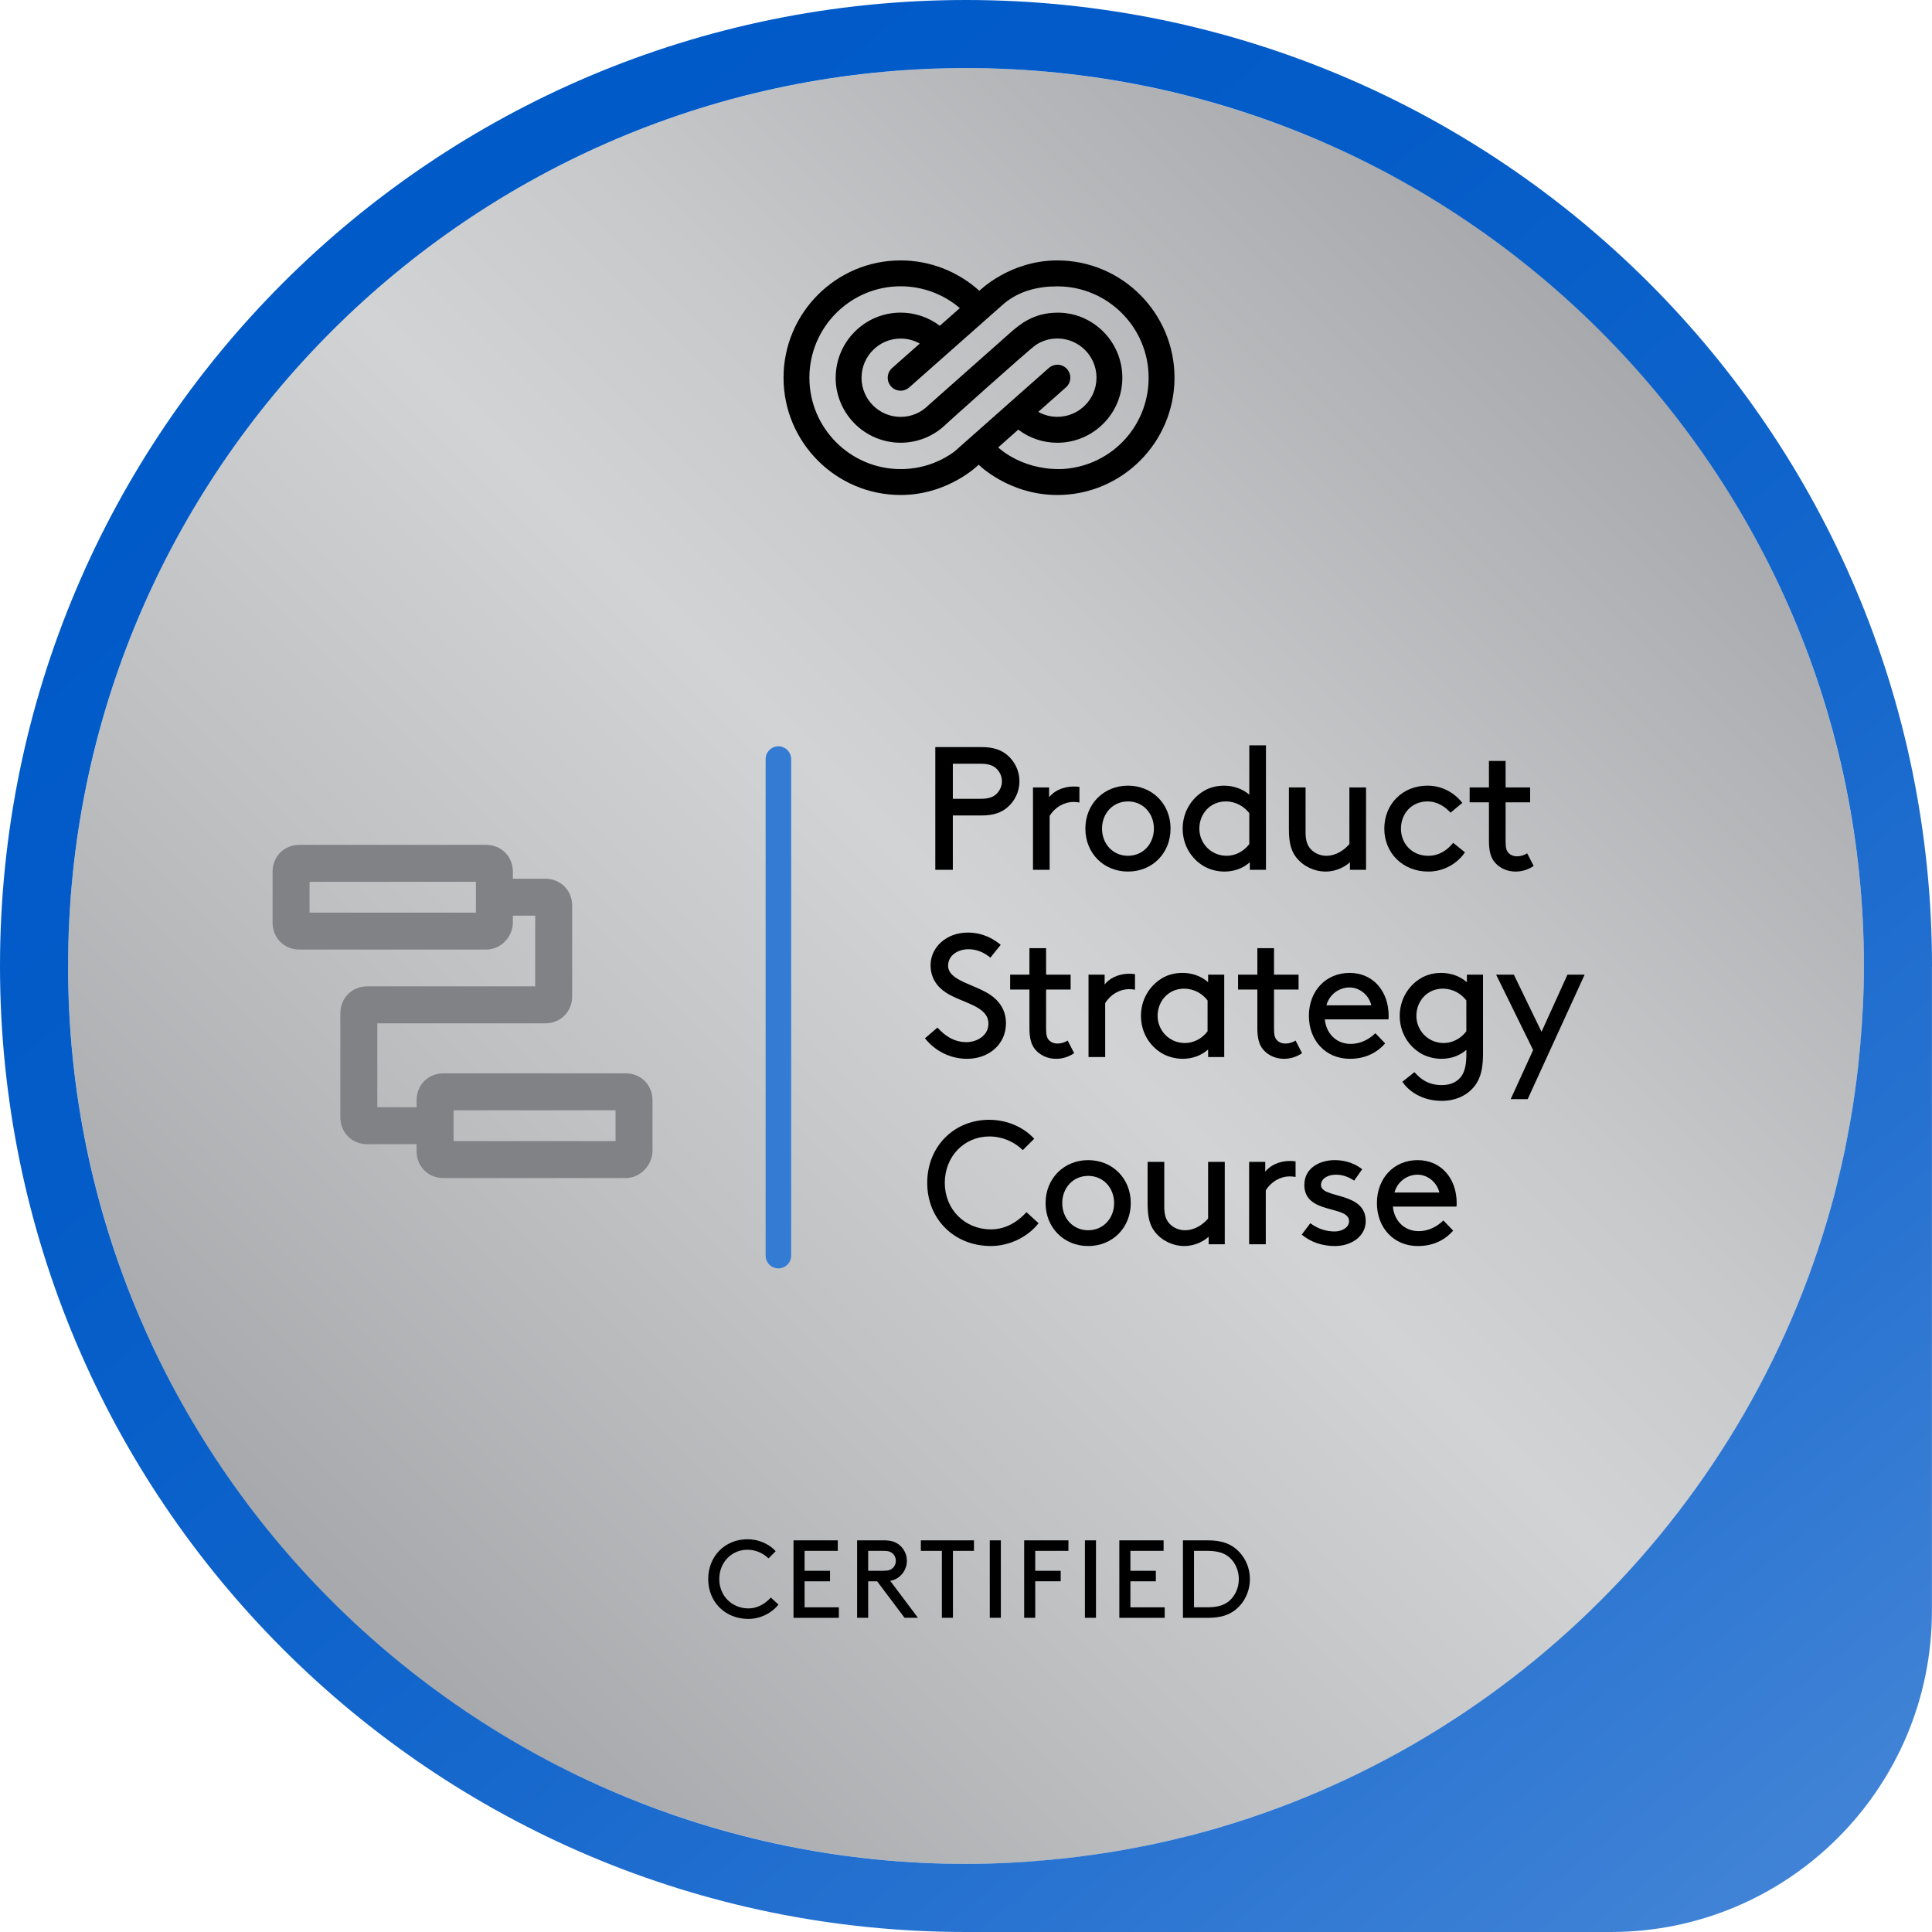 <?xml version="1.0" encoding="UTF-8"?> <svg xmlns="http://www.w3.org/2000/svg" xmlns:xlink="http://www.w3.org/1999/xlink" id="Layer_1" data-name="Layer 1" viewBox="0 0 1182 1182"><defs><style> .cls-1 { fill: url(#linear-gradient-2); } .cls-2 { fill: #337bd3; } .cls-3 { fill: url(#linear-gradient); } .cls-4 { fill: #808285; } </style><linearGradient id="linear-gradient" x1="202.56" y1="979.44" x2="979.44" y2="202.55" gradientUnits="userSpaceOnUse"><stop offset=".01" stop-color="#a7a9ac"></stop><stop offset=".26" stop-color="#bdbfc1"></stop><stop offset=".52" stop-color="#d1d3d4"></stop><stop offset=".67" stop-color="#c7c9cb"></stop><stop offset=".93" stop-color="#aeb0b3"></stop><stop offset="1" stop-color="#a7a9ac"></stop></linearGradient><linearGradient id="linear-gradient-2" x1="225.53" y1="135.16" x2="1055.3" y2="1170.09" gradientUnits="userSpaceOnUse"><stop offset=".02" stop-color="#005ac8"></stop><stop offset=".26" stop-color="#045cc8"></stop><stop offset=".51" stop-color="#1064cb"></stop><stop offset=".76" stop-color="#2571d0"></stop><stop offset="1" stop-color="#4083d6"></stop></linearGradient></defs><circle class="cls-3" cx="591" cy="591" r="549.34"></circle><path class="cls-1" d="M1182,591C1182,264.6,917.4,0,591,0S0,264.6,0,591s264.6,591,591,591h0,0s394.46,0,394.46,0c108.51,0,196.5-87.99,196.5-196.5v-393.34c0-.39.03-.77.03-1.16ZM41.66,591C41.66,288.09,288.09,41.65,591,41.65s549.34,246.43,549.34,549.34c0,16.98-.89,33.76-2.4,50.35-.34,3.74-.72,7.48-1.13,11.2-.59,5.28-1.27,10.53-2.01,15.76-.48,3.41-.96,6.82-1.51,10.21-.92,5.73-1.96,11.41-3.06,17.08-.54,2.81-1.05,5.63-1.64,8.42-1.42,6.77-2.99,13.48-4.66,20.15-.41,1.63-.76,3.28-1.19,4.9-49.98,192.36-201.84,344.09-394.29,393.85-.56.15-1.14.27-1.7.41-7.77,1.98-15.61,3.79-23.51,5.44-1.91.4-3.85.74-5.77,1.12-6.6,1.3-13.24,2.51-19.93,3.57-2.57.41-5.16.77-7.74,1.14-6.13.88-12.29,1.68-18.49,2.36-2.89.32-5.79.61-8.69.88-17.01,1.59-34.22,2.5-51.64,2.5-302.91,0-549.34-246.43-549.34-549.34Z"></path><g><path d="M572.22,532.15v-75.08h28.43c7.28,0,12,1.82,15.65,4.93,4.51,3.86,7.4,9.55,7.4,15.99s-2.9,12.12-7.4,15.99c-3.65,3.1-8.37,4.92-15.65,4.92h-17.71v33.25h-10.73ZM582.95,488.71h17.16c5.16,0,7.94-1.28,9.87-3.32,1.82-1.93,3-4.52,3-7.4s-1.18-5.47-3-7.4c-1.93-2.03-4.72-3.33-9.87-3.33h-17.16v21.45Z"></path><path d="M660.39,490.97c-1.18-.21-2.14-.33-3.54-.33-5.9,0-11.37,3.22-14.68,8.48v33.03h-10.19v-50.41h9.86v6.01c2.46-3.22,7.72-6.55,15.12-6.55.64,0,1.82,0,3.43.22v9.54Z"></path><path d="M690.1,480.67c14.91,0,26.05,11.26,26.05,26.28s-11.15,26.28-26.05,26.28-26.07-11.27-26.07-26.28,11.17-26.28,26.07-26.28ZM690.1,523.57c9.33,0,15.86-7.4,15.86-16.62s-6.54-16.64-15.86-16.64-15.88,7.4-15.88,16.64,6.55,16.62,15.88,16.62Z"></path><path d="M764.64,527.54c-4.08,3.65-9.55,5.69-15.56,5.69-4.49,0-9.21-1.29-12.65-3.34-7.62-4.49-12.87-12.86-12.87-22.94s5.37-18.56,12.98-23.06c3.44-2.03,7.62-3.21,12.35-3.21,5.46,0,10.93,1.71,15.44,5.47v-30.14h10.19v76.15h-9.86v-4.62ZM764.32,497.51c-3.11-4.09-8.26-7.2-14.38-7.2-9.75,0-16.19,7.83-16.19,16.64s6.98,16.62,16.74,16.62c5.15,0,10.39-2.57,13.83-7.18v-18.87Z"></path><path d="M793.18,524.75c-3.11-3.86-4.62-8.79-4.62-17.27v-25.74h10.19v27.35c0,5.15,1.08,7.94,2.89,10.09,2.26,2.68,5.91,4.39,9.76,4.39,6.22,0,11.27-3.75,14.16-7.18v-34.65h10.19v50.41h-9.86v-4.62c-2.25,2.16-7.83,5.69-14.8,5.69s-13.73-3.22-17.91-8.48Z"></path><path d="M896.26,521.43c-4.52,6.75-12.77,11.8-22.42,11.8-15.55,0-26.92-11.27-26.92-26.28s11.15-26.28,26.38-26.28c8.91,0,16.31,4.18,21.35,10.51l-7.19,6.01c-3.21-3.44-7.83-6.87-14.16-6.87-9.65,0-16.19,7.4-16.19,16.64s6.75,16.62,16.73,16.62c7.39,0,12.23-4.29,15.22-7.93l7.2,5.8Z"></path><path d="M938.3,529.79c-3.54,2.36-7.19,3.44-11.16,3.44-5.04,0-9.76-2.16-12.76-5.8-2.36-2.9-3.44-6.75-3.44-12.98v-23.59h-11.8v-9.12h11.8v-16.2h10.19v16.2h15.01v9.12h-15.01v23.92c0,3.97.54,5.57,1.61,6.85,1.29,1.51,3.22,2.26,5.47,2.26s4.39-.75,6.12-1.83l3.97,7.73Z"></path><path d="M573.51,628.68c4.18,4.51,9.65,8.91,17.81,8.91,6.11,0,13.4-3.86,13.4-11.27,0-11.04-16.09-12.55-26.06-19.1-5.36-3.54-9.33-8.89-9.33-16.72,0-10.94,9.65-19.95,22.74-19.95,9.54,0,16.19,4.18,20.16,7.51l-6.33,7.83c-4.07-3.44-8.68-5.15-13.4-5.15-6.22,0-12.45,3.54-12.45,10.08,0,9.12,15.99,11.26,25.64,17.71,5.03,3.32,9.76,8.89,9.76,17.47,0,12.98-10.52,21.78-23.81,21.78-9.76,0-19.31-4.4-25.75-12.55l7.62-6.55Z"></path><path d="M657.17,644.34c-3.54,2.36-7.19,3.44-11.16,3.44-5.04,0-9.76-2.16-12.76-5.8-2.36-2.9-3.44-6.75-3.44-12.98v-23.59h-11.8v-9.12h11.8v-16.2h10.19v16.2h15.01v9.12h-15.01v23.92c0,3.97.54,5.57,1.61,6.85,1.29,1.51,3.22,2.26,5.47,2.26s4.39-.75,6.12-1.83l3.97,7.73Z"></path><path d="M694.39,605.51c-1.19-.21-2.16-.33-3.55-.33-5.9,0-11.37,3.22-14.69,8.48v33.03h-10.19v-50.41h9.86v6.01c2.47-3.22,7.73-6.55,15.13-6.55.64,0,1.82,0,3.44.22v9.54Z"></path><path d="M739.12,642.08c-4.08,3.65-9.55,5.69-15.56,5.69-4.49,0-9.21-1.29-12.65-3.34-7.62-4.49-12.87-12.86-12.87-22.94s5.37-18.56,12.98-23.06c3.44-2.03,7.62-3.21,12.35-3.21,5.67,0,11.15,1.71,15.76,5.67v-4.61h9.86v50.41h-9.86v-4.62ZM738.79,612.06c-3.11-4.09-8.26-7.2-14.38-7.2-9.75,0-16.19,7.83-16.19,16.64s6.98,16.62,16.74,16.62c5.15,0,10.39-2.57,13.83-7.18v-18.87Z"></path><path d="M796.6,644.34c-3.54,2.36-7.18,3.44-11.15,3.44-5.04,0-9.76-2.16-12.77-5.8-2.36-2.9-3.43-6.75-3.43-12.98v-23.59h-11.8v-9.12h11.8v-16.2h10.19v16.2h15.02v9.12h-15.02v23.92c0,3.97.54,5.57,1.62,6.85,1.28,1.51,3.21,2.26,5.46,2.26s4.4-.75,6.11-1.83l3.97,7.73Z"></path><path d="M810.55,623.64c.75,8.48,6.86,15.02,15.76,15.02,6.65,0,11.69-3.22,15.13-6.54l6,6.22c-5.15,5.9-12.45,9.44-21.56,9.44-14.8,0-25.1-11.17-25.1-26.28s10.3-26.28,24.88-26.28,23.92,11.37,23.92,26.28c0,.43,0,1.18-.11,2.14h-38.93ZM811.51,615.05h27.46c-1.49-6.43-7.29-10.93-13.3-10.93-6.54,0-12.44,4.4-14.16,10.93Z"></path><path d="M881.88,647.78c-4.51,0-9.22-1.29-12.65-3.34-7.63-4.49-12.87-12.86-12.87-22.94s5.36-18.56,12.98-23.06c3.44-2.03,7.61-3.21,12.34-3.21,5.68,0,11.16,1.71,15.76,5.67v-4.61h9.87v48.26c0,7.52-.98,12.55-3.01,16.53-4.18,8.15-12.76,12.43-22.09,12.43-13.2,0-21.03-6.85-24.24-11.68l7.4-5.9c3.64,4.18,8.47,7.94,16.73,7.94,5.47,0,9.75-2.04,12.23-5.8,1.81-2.79,2.79-6.65,2.79-12.98v-2.79c-4.09,3.54-9.23,5.47-15.23,5.47ZM897.11,612.06c-3.11-4.09-8.26-7.2-14.38-7.2-9.76,0-16.19,7.83-16.19,16.64s6.97,16.62,16.73,16.62c5.15,0,10.4-2.57,13.84-7.18v-18.87Z"></path><path d="M924.24,672.45l13.73-30.04-22.64-46.12h10.84l16.94,34.97,15.87-34.97h10.51l-34.85,76.16h-10.4Z"></path><path d="M605.26,685.1c10.73,0,20.92,4.39,27.46,11.58l-6.98,6.97c-4.72-4.72-12.11-8.36-20.48-8.36-15.35,0-27.24,12.22-27.24,28.41s12.22,28.43,28.21,28.43c10.08,0,17.37-5.69,21.76-10.52l7.4,6.75c-6.43,8.26-17.58,13.95-29.17,13.95-22.41,0-38.94-16.41-38.94-38.62s16.3-38.6,37.97-38.6Z"></path><path d="M665.76,709.77c14.91,0,26.05,11.26,26.05,26.28s-11.15,26.28-26.05,26.28-26.07-11.27-26.07-26.28,11.17-26.28,26.07-26.28ZM665.76,752.67c9.33,0,15.86-7.4,15.86-16.62s-6.54-16.64-15.86-16.64-15.88,7.4-15.88,16.64,6.55,16.62,15.88,16.62Z"></path><path d="M706.72,753.85c-3.11-3.86-4.61-8.79-4.61-17.27v-25.74h10.19v27.35c0,5.15,1.07,7.94,2.9,10.09,2.25,2.68,5.9,4.39,9.76,4.39,6.21,0,11.26-3.75,14.16-7.18v-34.65h10.19v50.41h-9.86v-4.62c-2.26,2.16-7.83,5.69-14.81,5.69s-13.73-3.22-17.92-8.48Z"></path><path d="M792.63,720.06c-1.18-.21-2.14-.33-3.54-.33-5.9,0-11.37,3.22-14.68,8.48v33.03h-10.19v-50.41h9.86v6.01c2.46-3.22,7.72-6.55,15.12-6.55.64,0,1.82,0,3.43.22v9.54Z"></path><path d="M816.77,762.33c-8.04,0-14.91-2.47-20.38-6.98l5.25-6.98c4.72,3.44,9.66,5.04,14.91,5.04,4.4,0,8.81-2.36,8.81-6.33,0-9.86-27.36-3.86-27.36-22.1,0-10.62,9.66-15.22,18.66-15.22,7.19,0,12.76,2.46,16.73,5.57l-4.92,6.98c-3.34-2.26-7.08-3.65-11.17-3.65-4.92,0-9.11,2.36-9.11,6.33,0,8.58,27.36,3.75,27.36,22.1,0,9.44-9.01,15.23-18.77,15.23Z"></path><path d="M852.16,738.19c.75,8.48,6.87,15.02,15.77,15.02,6.65,0,11.68-3.22,15.12-6.54l6,6.22c-5.15,5.9-12.44,9.44-21.56,9.44-14.8,0-25.09-11.17-25.09-26.28s10.29-26.28,24.88-26.28,23.92,11.37,23.92,26.28c0,.43,0,1.18-.11,2.14h-38.94ZM853.14,729.6h27.46c-1.51-6.43-7.3-10.93-13.3-10.93-6.55,0-12.45,4.4-14.16,10.93Z"></path></g><path d="M646.91,159.32c-29.21,0-47.74,18.61-47.74,18.61-13.12-11.9-30.27-18.61-48.14-18.61-39.51,0-71.66,32.19-71.66,71.76s32.15,71.76,71.66,71.76c29.27,0,47.72-18.53,47.72-18.53,0,0,18.44,18.53,48.15,18.53,39.51,0,71.66-32.19,71.66-71.76s-32.15-71.76-71.66-71.76ZM584.06,276.17c-9.62,7.08-21.03,10.82-33.03,10.82-30.79,0-55.84-25.08-55.84-55.92s25.05-55.92,55.84-55.92c13.33,0,26.15,4.79,36.19,13.34l-12.23,10.82c-6.84-5.18-15.24-8.05-23.96-8.05-21.92,0-39.75,17.86-39.75,39.8h-.03c0,21.95,17.83,39.8,39.75,39.8,10.59,0,20.53-4.11,28.03-11.58,0,0,50.7-45.65,54.82-48.32,3.85-2.52,8.35-3.87,13.06-3.87,13.2,0,23.93,10.75,23.93,23.96s-10.74,23.96-23.93,23.96c-4.16,0-8.14-1.05-11.68-3.04l16.92-14.99h0c1.64-1.46,2.67-3.57,2.67-5.93,0-4.37-3.54-7.92-7.91-7.92-2.01,0-3.84.76-5.23,1.99h0s-57.61,51.02-57.61,51.02ZM647.95,286.98c-23.66.11-37.25-13.26-37.25-13.26l12.27-10.87c6.94,5.25,15.19,8.03,23.93,8.03,21.92,0,39.75-17.86,39.75-39.8s-17.83-39.94-39.75-39.8c-14.86.09-23.18,7.48-28.12,11.67-2.02,1.82-50.79,45.01-50.79,45.01-4.53,4.57-10.56,7.09-16.99,7.09-13.2,0-23.93-10.75-23.93-23.96h.03c0-13.21,10.74-23.96,23.93-23.96,4.14,0,8.15,1.08,11.68,3.06l-16.92,14.97h0c-1.64,1.46-2.68,3.57-2.68,5.94,0,4.37,3.54,7.92,7.91,7.92,2.01,0,3.84-.76,5.23-1.99h0s58.05-51.34,58.05-51.34c9.35-7.77,20.79-10.5,32.59-10.5,30.79,0,55.84,25.08,55.84,55.92s-24.49,55.35-54.8,55.91Z"></path><g><path d="M457.24,941.71c6.77,0,13.2,2.77,17.33,7.31l-4.4,4.4c-2.98-2.98-7.65-5.28-12.93-5.28-9.68,0-17.19,7.72-17.19,17.94s7.72,17.94,17.8,17.94c6.36,0,10.97-3.59,13.74-6.63l4.67,4.27c-4.06,5.21-11.1,8.8-18.41,8.8-14.15,0-24.57-10.36-24.57-24.37s10.29-24.37,23.96-24.37Z"></path><path d="M485.47,989.77v-47.38h27.08v6.43h-20.31v12.19h15.57v6.43h-15.57v15.91h20.98v6.43h-27.75Z"></path><path d="M531.16,967.43v22.34h-6.77v-47.38h16.58c4.33,0,7.04,1.02,9.2,2.77,2.84,2.3,4.67,5.82,4.67,9.75s-1.83,7.45-4.67,9.75c-1.49,1.22-3.18,2.1-5.55,2.5l16.99,22.61h-8.19l-16.79-22.34h-5.48ZM540.63,961c3.05,0,4.6-.68,5.69-1.76s1.76-2.64,1.76-4.33-.68-3.25-1.76-4.33c-1.08-1.08-2.64-1.76-5.69-1.76h-9.48v12.19h9.48Z"></path><path d="M576.24,989.77v-40.95h-12.86v-6.43h32.49v6.43h-12.86v40.95h-6.77Z"></path><path d="M605.55,989.77v-47.38h6.77v47.38h-6.77Z"></path><path d="M648.93,961v6.43h-15.57v22.34h-6.77v-47.38h27.08v6.43h-20.31v12.19h15.57Z"></path><path d="M663.75,989.77v-47.38h6.77v47.38h-6.77Z"></path><path d="M684.81,989.77v-47.38h27.08v6.43h-20.31v12.19h15.57v6.43h-15.57v15.91h20.98v6.43h-27.75Z"></path><path d="M723.73,989.77v-47.38h15.23c7.51,0,12.39,1.62,16.24,4.47,5.82,4.33,9.48,11.37,9.48,19.23s-3.59,14.89-9.41,19.23c-3.86,2.84-8.8,4.47-16.31,4.47h-15.23ZM752.16,952.81c-2.98-2.57-6.91-3.99-13.54-3.99h-8.12v34.52h8.12c6.63,0,10.56-1.42,13.54-3.99,3.59-3.18,5.75-7.99,5.75-13.27s-2.16-10.09-5.75-13.27Z"></path></g><path class="cls-2" d="M476.22,776c-4.31,0-7.81-3.5-7.81-7.81v-303.78c0-4.31,3.5-7.81,7.81-7.81s7.81,3.5,7.81,7.81v303.78c0,4.31-3.5,7.81-7.81,7.81Z"></path><path class="cls-4" d="M382.72,656.66h-111.36c-9.4,0-16.49,7.09-16.49,16.49v4.24h-24.03v-51.32h102.72c9.4,0,16.49-7.09,16.49-16.49v-55.49c0-9.4-7.09-16.49-16.49-16.49h-19.79v-4.24c0-9.4-7.09-16.49-16.49-16.49h-114.03c-9.4,0-16.49,7.09-16.49,16.49v31.1c0,9.4,7.09,16.49,16.49,16.49h114.03c9.87,0,16.49-8.53,16.49-16.49v-4.24h13.66v43.24h-102.72c-9.41,0-16.49,7.09-16.49,16.49v63.57c0,9.4,7.09,16.49,16.49,16.49h30.15v4.24c0,9.4,7.09,16.49,16.49,16.49h111.36c9.72,0,16.49-8.69,16.49-16.49v-31.1c0-9.4-7.09-16.49-16.49-16.49ZM291.16,558.34h-101.78v-18.85h101.78v18.85ZM376.6,698.13h-99.11v-18.85h99.11v18.85Z"></path></svg> 